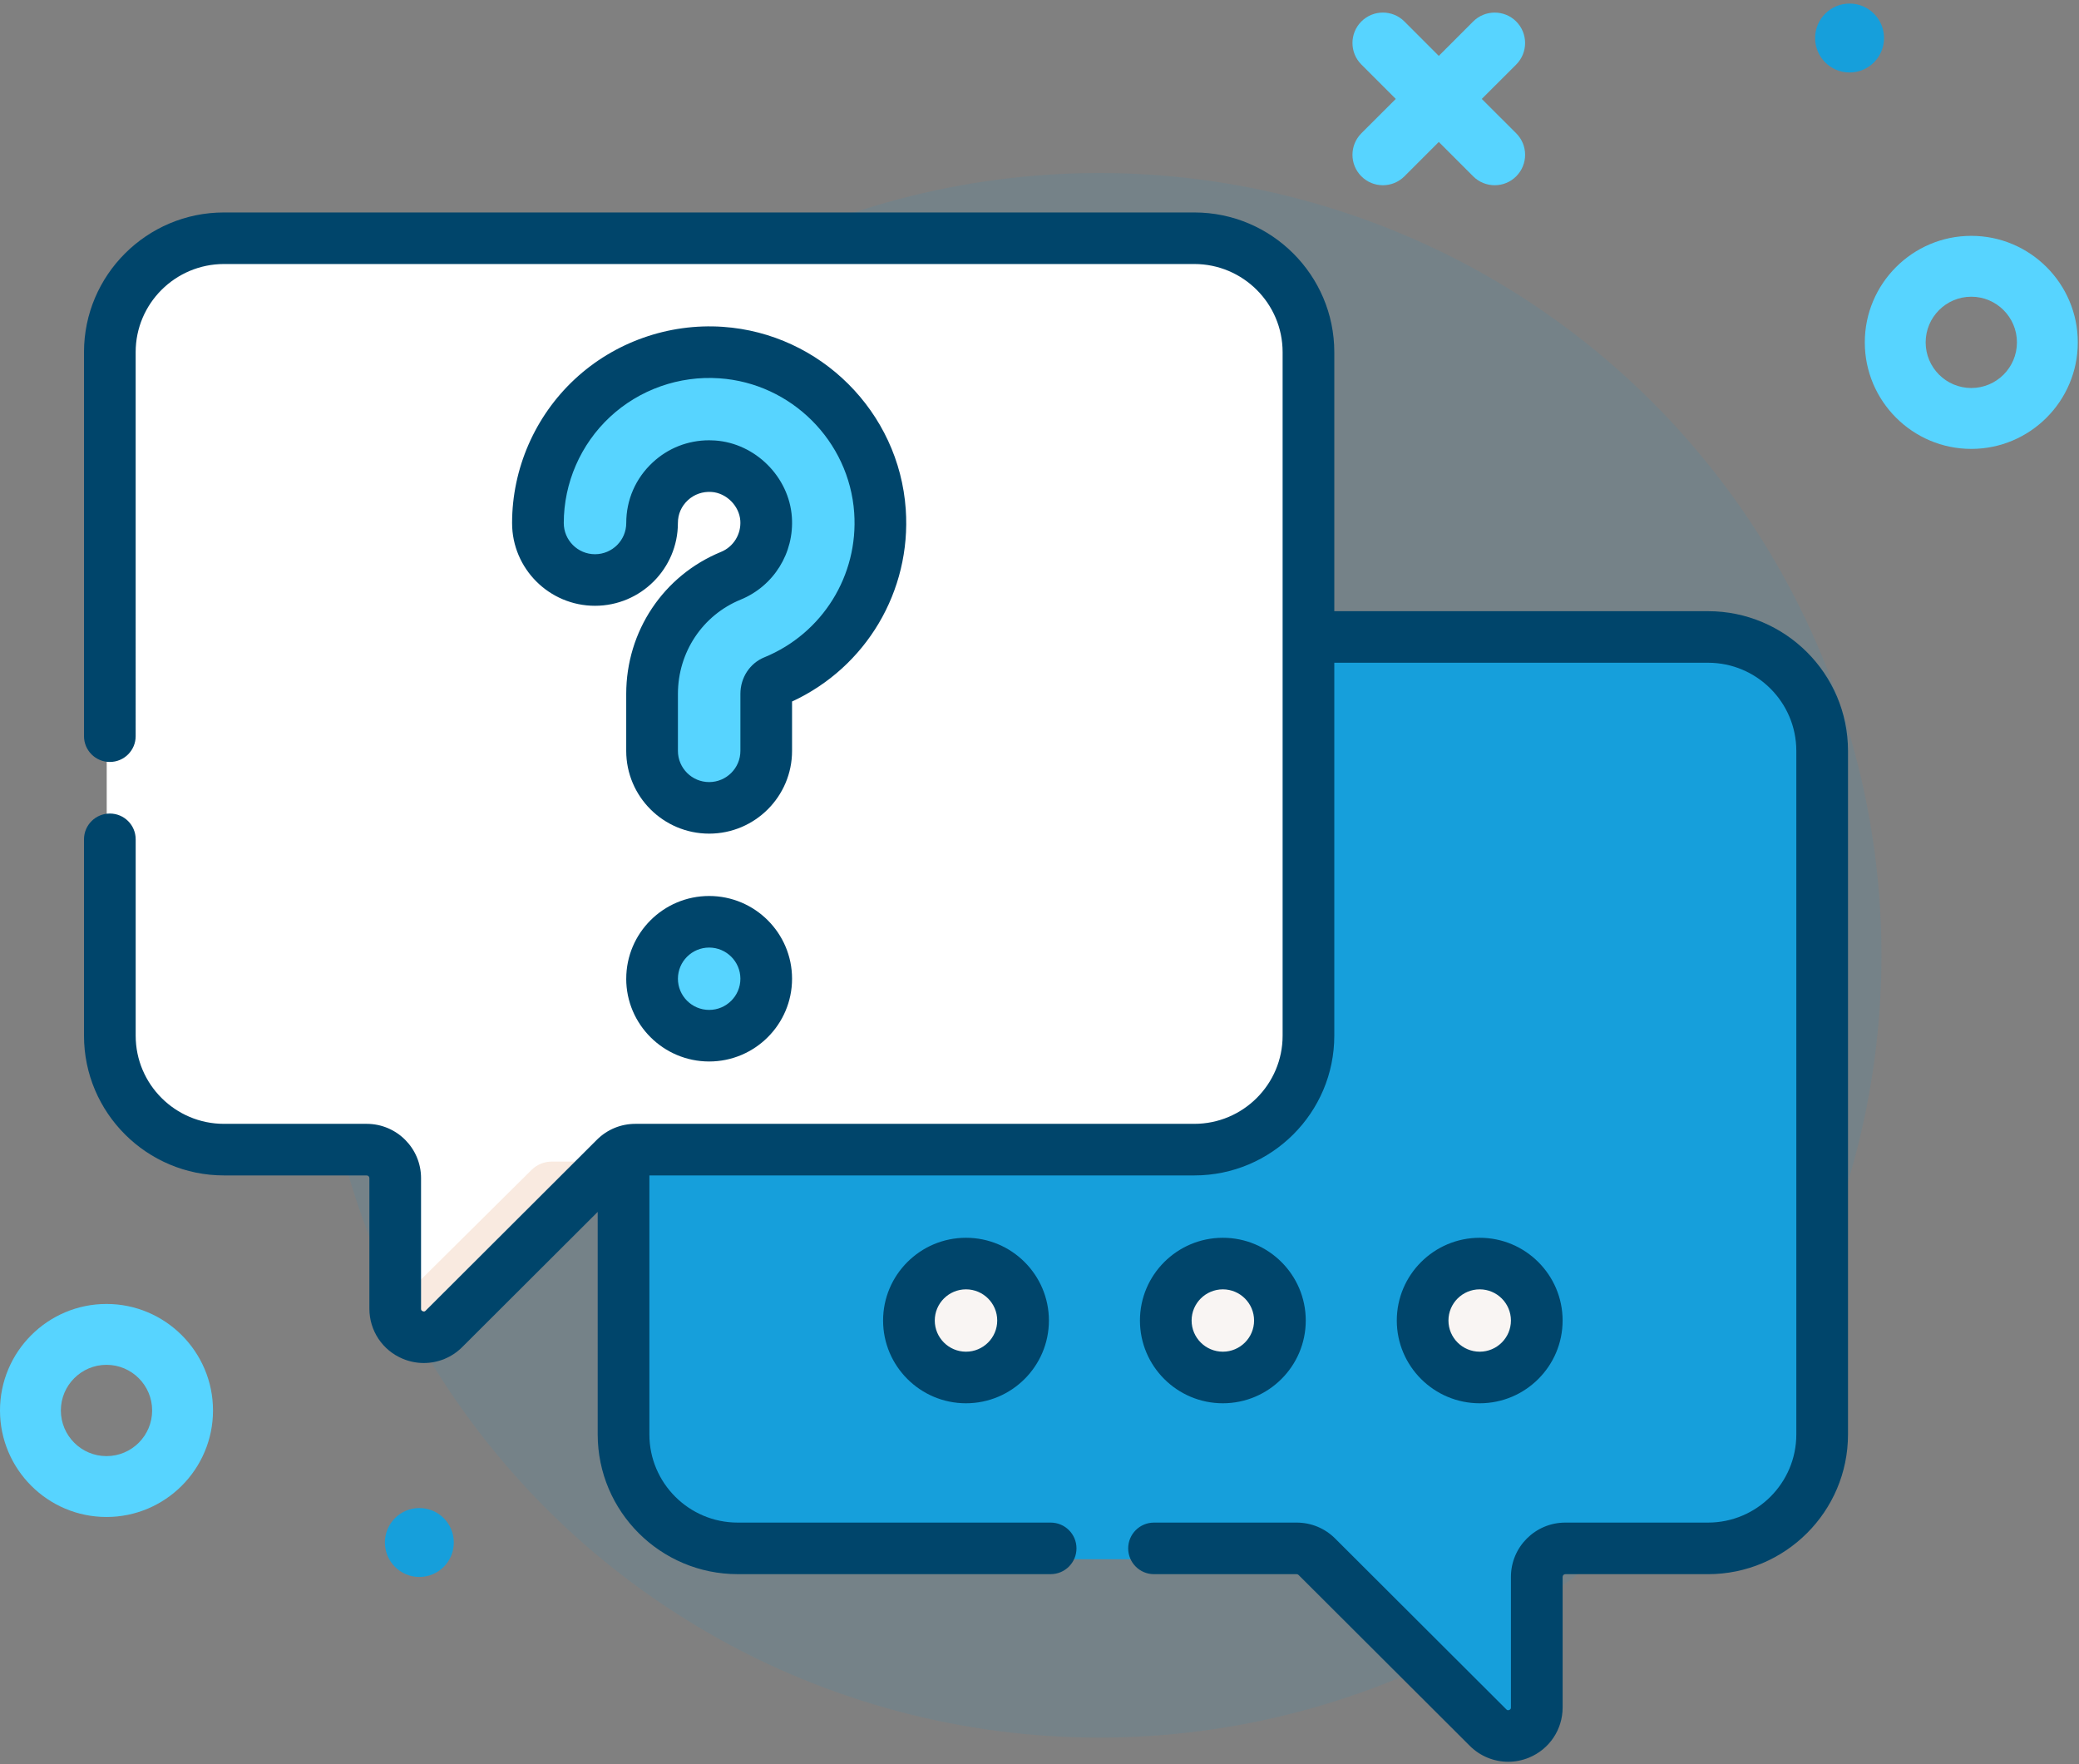 <?xml version="1.0" encoding="UTF-8"?>
<svg xmlns="http://www.w3.org/2000/svg" width="99" height="84" viewBox="0 0 99 84">
  <rect x="0" y="0" width="99" height="84" fill="#808080" stroke="none"/>
  <g fill="none" fill-rule="evenodd">
    <g fill-rule="nonzero">
      <g>
        <g transform="translate(-1058 -881) translate(1058 881) translate(4 8)">
          <circle cx="48.345" cy="37.487" r="37.248" fill="#169FDB" opacity=".1"></circle>
          <g>
            <g transform="translate(0 2) translate(1 2)">
              <path fill="#169FDB" d="M57.367 18.966h19.095c3.013 0 5.456 2.422 5.456 5.41v32.456c0 2.987-2.443 5.41-5.456 5.41h-6.82c-.753 0-1.363.605-1.363 1.351v6.202c0 1.205-1.47 1.808-2.329.956l-8.183-8.114c-.256-.253-.603-.396-.965-.396H30.09c-3.013 0-5.456-2.422-5.456-5.41V42.636l32.734-23.669z"></path>
              <path fill="#FFF" d="M51.911.033H5.538C2.525.033.082 2.455.082 5.443v32.456c0 2.987 2.443 5.41 5.456 5.41h6.82c.753 0 1.363.605 1.363 1.351v6.202c0 1.205 1.47 1.808 2.329.956l8.183-8.114c.256-.254.603-.396.965-.396H51.91c3.013 0 5.456-2.422 5.456-5.41V5.443c0-2.987-2.442-5.409-5.456-5.409z"></path>
              <ellipse cx="40.987" cy="51.416" fill="#F9F5F3" rx="2.705" ry="2.727" transform="rotate(-80.792 40.987 51.416)"></ellipse>
              <g fill="#57D4FF" transform="translate(20.418 5.388)">
                <circle cx="8.299" cy="29.805" r="2.716" transform="rotate(-45 8.3 29.805)"></circle>
                <path d="M8.307 21.692c-1.507 0-2.728-1.21-2.728-2.704v-2.705c0-2.477 1.477-4.68 3.763-5.61 1.09-.444 1.767-1.53 1.686-2.701-.091-1.312-1.199-2.41-2.522-2.501-.767-.051-1.5.203-2.06.72-.559.518-.867 1.22-.867 1.978 0 1.494-1.221 2.705-2.728 2.705-1.506 0-2.728-1.211-2.728-2.705 0-2.24.948-4.403 2.6-5.932C4.377.707 6.62-.081 8.883.075c4.047.277 7.31 3.511 7.588 7.524.244 3.501-1.788 6.747-5.056 8.078-.227.092-.38.336-.38.606v2.705c0 1.494-1.22 2.704-2.727 2.704z"></path>
              </g>
              <ellipse cx="65.553" cy="51.453" fill="#F9F5F3" rx="2.705" ry="2.726" transform="rotate(-76.7 65.553 51.453)"></ellipse>
              <ellipse cx="53.26" cy="51.417" fill="#F9F5F3" rx="2.705" ry="2.727" transform="rotate(-80.792 53.26 51.417)"></ellipse>
              <path fill="#F9EAE0" d="M6.645.44L.055 6.975v.623c0 1.205 1.469 1.808 2.328.956L10.567.44c.256-.254.602-.396.964-.396H7.61c-.362 0-.709.142-.965.396z" transform="translate(13.667 43.264)"></path>
            </g>
            <g fill="#00456B">
              <path d="M77.334 19.1H59.538V6.768c0-3.668-2.99-6.652-6.666-6.652H6.666C2.991.115 0 3.1 0 6.767v18.285c0 .678.55 1.228 1.23 1.228.68 0 1.23-.55 1.23-1.228V6.767c0-2.314 1.887-4.196 4.206-4.196h46.206c2.319 0 4.205 1.882 4.205 4.196v32.548c0 2.314-1.886 4.196-4.205 4.196H26.255c-.692 0-1.342.27-1.831.757l-8.154 8.137c-.023.023-.061.06-.14.028-.08-.033-.08-.087-.08-.119v-6.219c0-1.425-1.161-2.584-2.589-2.584H6.666c-2.319 0-4.205-1.883-4.205-4.197v-9.35c0-.679-.55-1.228-1.23-1.228-.68 0-1.231.55-1.231 1.227v9.351c0 3.669 2.99 6.653 6.666 6.653h6.795c.071 0 .129.057.129.128v6.219c0 1.049.627 1.986 1.598 2.387.323.133.66.198.994.198.672 0 1.332-.262 1.828-.758l6.452-6.438V58.3c0 3.668 2.99 6.652 6.666 6.652h14.903c.68 0 1.23-.55 1.23-1.228 0-.678-.55-1.227-1.23-1.227H31.128c-2.319 0-4.205-1.883-4.205-4.197V45.967h25.95c3.675 0 6.665-2.984 6.665-6.653V21.556h17.796c2.319 0 4.205 1.883 4.205 4.197V58.3c0 2.314-1.886 4.197-4.205 4.197h-6.795c-1.428 0-2.59 1.159-2.59 2.584V71.3c0 .032 0 .085-.079.118-.08.033-.117-.005-.14-.028l-8.153-8.136c-.49-.488-1.14-.757-1.832-.757h-6.792c-.68 0-1.23.55-1.23 1.228 0 .678.55 1.228 1.23 1.228h6.792c.034 0 .067.013.091.037l8.154 8.137c.497.495 1.156.758 1.829.758.334 0 .671-.065.993-.198.971-.401 1.599-1.339 1.599-2.387v-6.22c0-.07.057-.127.128-.127h6.795C81.01 64.953 84 61.968 84 58.3V25.753c0-3.668-2.99-6.652-6.666-6.652z" transform="translate(0 2)"></path>
              <path d="M38.052 52.876c0 2.172 1.77 3.94 3.948 3.94 2.177 0 3.948-1.768 3.948-3.94 0-2.173-1.77-3.94-3.948-3.94-2.177 0-3.948 1.767-3.948 3.94zm5.435 0c0 .818-.667 1.484-1.487 1.484-.82 0-1.487-.666-1.487-1.484 0-.819.667-1.485 1.487-1.485.82 0 1.487.666 1.487 1.485zM25.82 36.602c0 2.173 1.772 3.94 3.95 3.94 2.176 0 3.947-1.767 3.947-3.94 0-2.172-1.77-3.94-3.948-3.94-2.177 0-3.948 1.767-3.948 3.94zm5.437 0c0 .819-.668 1.484-1.488 1.484s-1.487-.665-1.487-1.484c0-.818.667-1.484 1.487-1.484.82 0 1.488.666 1.488 1.484zM33.718 23.401c3.52-1.628 5.683-5.253 5.413-9.152-.32-4.633-4.062-8.367-8.704-8.687-2.592-.179-5.166.73-7.06 2.495-1.895 1.766-2.982 4.261-2.982 6.847 0 2.173 1.771 3.94 3.948 3.94s3.948-1.767 3.948-3.94c0-.422.164-.797.474-1.086.304-.283.706-.422 1.128-.394.706.048 1.32.661 1.37 1.367.044.646-.325 1.245-.92 1.488-2.741 1.123-4.513 3.778-4.513 6.762v2.712c0 2.173 1.772 3.94 3.949 3.94 2.177 0 3.948-1.767 3.948-3.94v-2.352zm-1.32-2.104c-.693.284-1.141.969-1.141 1.744v2.712c0 .819-.668 1.485-1.488 1.485s-1.487-.666-1.487-1.485v-2.712c0-1.984 1.172-3.747 2.986-4.49 1.577-.646 2.558-2.225 2.44-3.93-.132-1.913-1.738-3.515-3.657-3.647-.094-.007-.187-.01-.28-.01-1.008 0-1.956.37-2.695 1.059-.81.754-1.255 1.777-1.255 2.881 0 .819-.667 1.485-1.488 1.485-.82 0-1.487-.666-1.487-1.485 0-1.908.802-3.749 2.2-5.051 1.398-1.302 3.294-1.974 5.212-1.84 3.423.235 6.182 2.989 6.418 6.405.206 2.981-1.513 5.746-4.278 6.88zM70.41 52.876c0-2.173-1.771-3.94-3.948-3.94s-3.948 1.767-3.948 3.94c0 2.172 1.77 3.94 3.948 3.94 2.177 0 3.948-1.768 3.948-3.94zm-5.436 0c0-.819.668-1.485 1.488-1.485s1.487.666 1.487 1.485c0 .818-.667 1.484-1.487 1.484-.82 0-1.488-.666-1.488-1.484zM54.231 56.816c2.177 0 3.948-1.768 3.948-3.94 0-2.173-1.77-3.94-3.948-3.94-2.177 0-3.948 1.767-3.948 3.94 0 2.172 1.77 3.94 3.948 3.94zm0-5.425c.82 0 1.487.666 1.487 1.485 0 .818-.667 1.484-1.487 1.484-.82 0-1.488-.666-1.488-1.484 0-.819.668-1.485 1.488-1.485z" transform="translate(0 2)"></path>
            </g>
          </g>
        </g>
        <g transform="translate(-1058 -881) translate(1058 881)">
          <path fill="#57D4FF" d="M5.071 72.23C2.275 72.23 0 69.955 0 67.158c0-2.796 2.275-5.071 5.071-5.071 2.797 0 5.072 2.275 5.072 5.071 0 2.797-2.275 5.072-5.072 5.072zm0-7.245c-1.198 0-2.173.975-2.173 2.173 0 1.2.975 2.174 2.173 2.174 1.2 0 2.174-.975 2.174-2.174 0-1.198-.975-2.173-2.174-2.173zM93.871 21.374c-2.796 0-5.071-2.276-5.071-5.072 0-2.796 2.275-5.072 5.071-5.072 2.797 0 5.072 2.276 5.072 5.072 0 2.796-2.275 5.072-5.072 5.072zm0-7.246c-1.198 0-2.173.975-2.173 2.174 0 1.199.975 2.173 2.173 2.173 1.2 0 2.174-.974 2.174-2.173s-.975-2.174-2.174-2.174z"></path>
          <circle cx="19.969" cy="73.445" r="1.641" fill="#169FDB"></circle>
          <circle cx="88.075" cy="1.811" r="1.641" fill="#169FDB"></circle>
          <path fill="#57D4FF" d="M72.2 1.023c.565.566.565 1.484 0 2.05L70.561 4.71 72.2 6.347c.566.565.566 1.483 0 2.048-.283.284-.654.425-1.024.425s-.742-.141-1.025-.424l-1.637-1.637-1.637 1.637c-.284.283-.654.424-1.025.424-.37 0-.741-.141-1.024-.424-.566-.566-.566-1.483 0-2.05l1.637-1.636-1.638-1.638c-.565-.566-.565-1.483 0-2.049.566-.566 1.484-.566 2.05 0l1.637 1.638 1.637-1.638c.566-.565 1.483-.565 2.05 0z"></path>
        </g>
      </g>
    </g>
  </g>
</svg>
